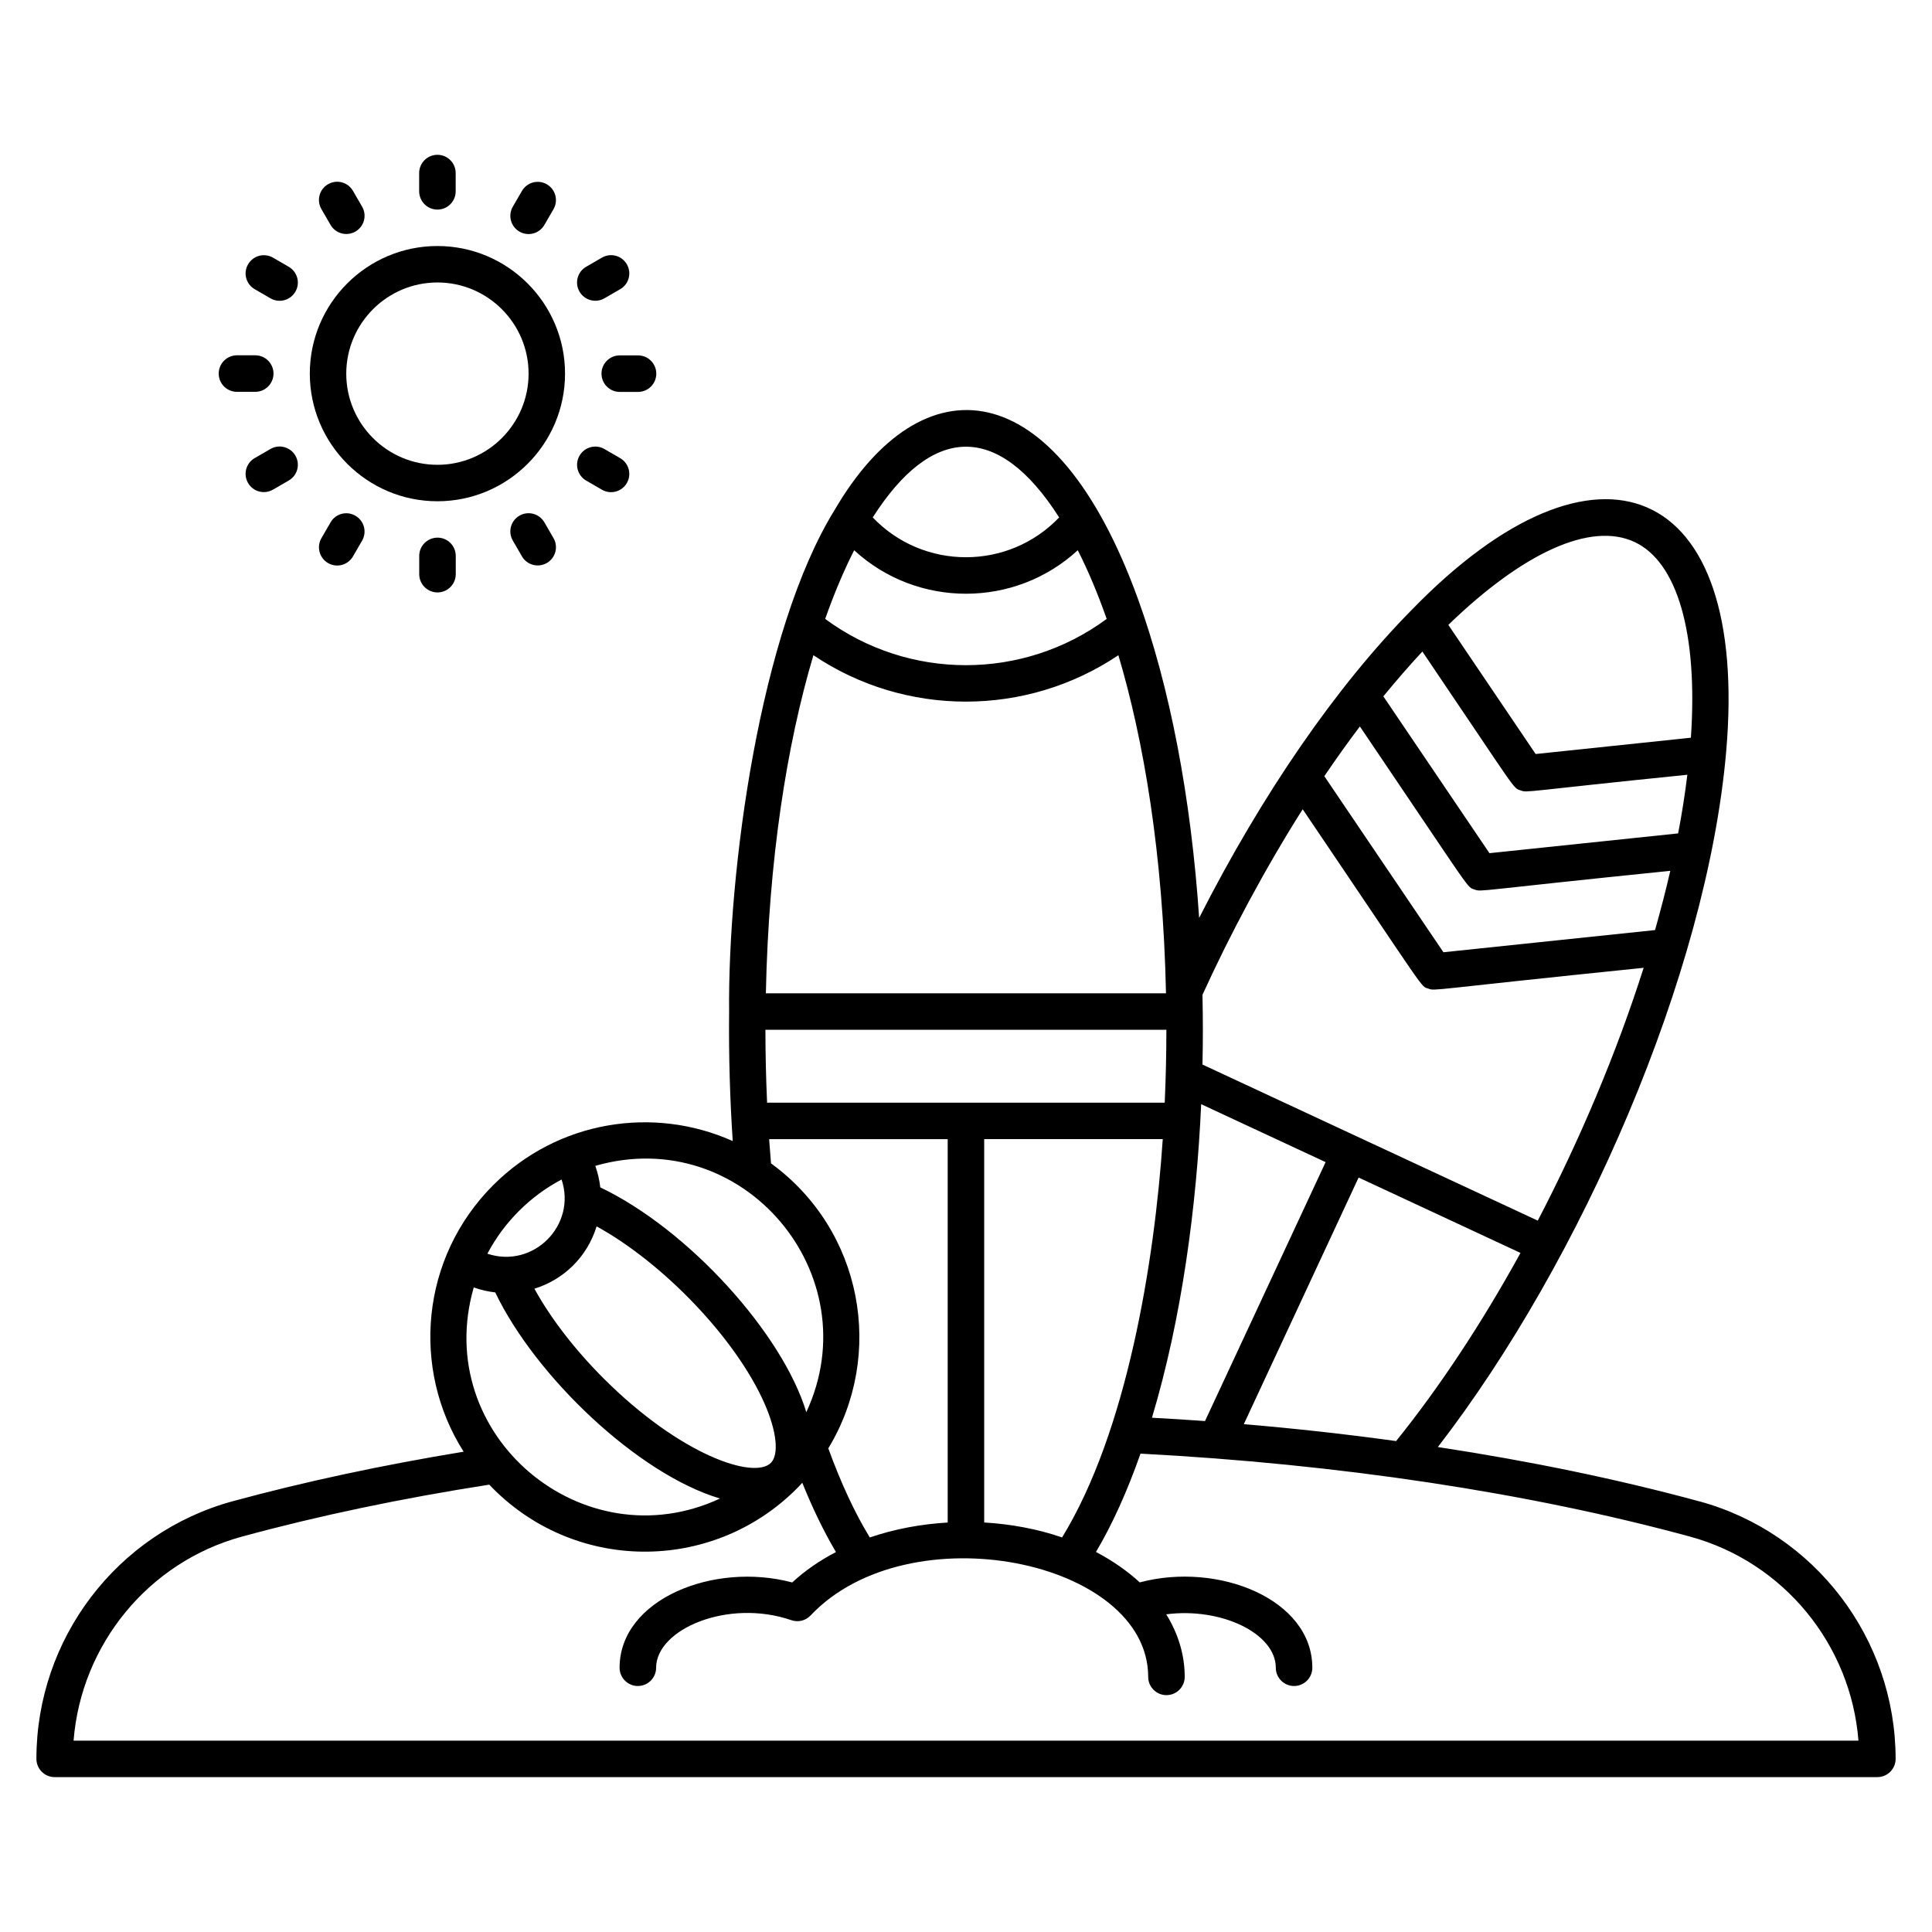 <?xml version="1.0" encoding="UTF-8"?>
<svg width="1200pt" height="1200pt" version="1.1" viewBox="0 0 1200 1200" xmlns="http://www.w3.org/2000/svg">
 <path d="m271.69 311.34c43.688 0 79.266-35.531 79.266-79.266 0-43.688-35.531-79.266-79.266-79.266-43.688 0-79.266 35.531-79.266 79.266 0.047 43.688 35.578 79.266 79.266 79.266zm0-135.89c31.219 0 56.625 25.406 56.625 56.625s-25.406 56.625-56.625 56.625-56.625-25.406-56.625-56.625c0.047-31.219 25.406-56.625 56.625-56.625z"/>
 <path d="m271.69 130.18c6.234 0 11.344-5.062 11.344-11.344v-11.344c0-6.234-5.062-11.344-11.344-11.344-6.234 0-11.344 5.062-11.344 11.344v11.344c0.047 6.281 5.109 11.344 11.344 11.344z"/>
 <path d="m205.31 139.69c3.094 5.391 10.031 7.266 15.469 4.125s7.266-10.031 4.125-15.469l-5.672-9.797c-3.141-5.438-10.031-7.266-15.469-4.125s-7.266 10.031-4.125 15.469z"/>
 <path d="m158.21 179.63 9.797 5.672c5.438 3.141 12.328 1.266 15.469-4.125 3.141-5.438 1.266-12.328-4.125-15.469l-9.797-5.672c-5.438-3.141-12.328-1.266-15.469 4.125s-1.312 12.328 4.125 15.469z"/>
 <path d="m147.19 243.37h11.344c6.234 0 11.344-5.062 11.344-11.344 0-6.234-5.062-11.344-11.344-11.344h-11.344c-6.234 0-11.344 5.062-11.344 11.344s5.062 11.344 11.344 11.344z"/>
 <path d="m168 278.86-9.797 5.672c-5.438 3.141-7.266 10.031-4.125 15.469 3.094 5.391 10.031 7.266 15.469 4.125l9.797-5.672c5.438-3.141 7.266-10.031 4.125-15.469-3.141-5.391-10.078-7.266-15.469-4.125z"/>
 <path d="m205.31 324.47-5.672 9.797c-3.141 5.438-1.266 12.328 4.125 15.469 5.438 3.141 12.328 1.266 15.469-4.125l5.672-9.797c3.141-5.438 1.266-12.328-4.125-15.469-5.438-3.188-12.375-1.312-15.469 4.125z"/>
 <path d="m260.39 345.28v11.344c0 6.234 5.062 11.344 11.344 11.344 6.234 0 11.344-5.062 11.344-11.344v-11.344c0-6.234-5.062-11.344-11.344-11.344-6.281 0.047-11.344 5.109-11.344 11.344z"/>
 <path d="m322.64 320.29c-5.438 3.141-7.266 10.031-4.125 15.469l5.672 9.797c3.094 5.391 10.031 7.266 15.469 4.125s7.266-10.031 4.125-15.469l-5.672-9.797c-3.141-5.391-10.031-7.266-15.469-4.125z"/>
 <path d="m364.08 298.5 9.797 5.672c5.438 3.141 12.328 1.266 15.469-4.125 3.141-5.438 1.266-12.328-4.125-15.469l-9.797-5.672c-5.438-3.141-12.328-1.266-15.469 4.125s-1.266 12.328 4.125 15.469z"/>
 <path d="m373.6 232.08c0 6.234 5.062 11.344 11.344 11.344h11.344c6.234 0 11.344-5.062 11.344-11.344 0-6.234-5.062-11.344-11.344-11.344h-11.344c-6.281 0-11.344 5.109-11.344 11.344z"/>
 <path d="m375.42 185.29 9.797-5.672c5.438-3.141 7.266-10.031 4.125-15.469s-10.031-7.266-15.469-4.125l-9.797 5.672c-5.438 3.141-7.266 10.031-4.125 15.469 3.094 5.344 10.031 7.266 15.469 4.125z"/>
 <path d="m322.64 143.86c5.438 3.141 12.328 1.266 15.469-4.125l5.672-9.797c3.141-5.438 1.266-12.328-4.125-15.469-5.438-3.141-12.328-1.266-15.469 4.125l-5.672 9.797c-3.141 5.391-1.312 12.328 4.125 15.469z"/>
 <path d="m1055.5 932.53c-50.297-13.688-104.95-24.984-162.42-33.75 89.156-115.45 167.02-293.58 179.06-431.72 14.719-168.61-80.203-206.81-195.28-88.266-46.781 47.391-92.953 114.38-132.05 191.34-5.016-74.672-18.141-143.53-38.156-198.56-51.656-142.03-134.06-147.42-188.16-54.984-46.828 75.703-66.469 225.28-65.625 311.76-0.281 27.516 0.516 54.516 2.25 80.391-49.031-21.984-108.52-12.891-148.78 27.375-45 45-51.094 114-18.375 165.56-50.672 8.344-98.906 18.656-143.53 30.797-71.719 19.594-121.82 85.359-121.82 159.98 0 6.234 5.062 11.344 11.344 11.344h1132.1c6.234 0 11.344-5.062 11.344-11.344-0.047-74.625-50.156-140.39-121.87-159.94zm-282.94-47.953 71.297-153.19 100.55 46.828c-23.906 43.453-50.062 83.062-77.25 116.86-30.844-4.266-62.438-7.781-94.594-10.5zm-161.26 61.078v-238.13h110.91c-5.156 76.641-22.312 181.78-62.531 247.4-15.281-5.25-31.734-8.297-48.375-9.281zm-135.89-306.05h249.05c0 15.281-0.375 30.375-1.031 45.281h-246.98c-0.656-14.953-1.031-30.094-1.031-45.281zm29.812-232.64c57.141 38.438 132.24 38.438 189.42 0 15.656 52.547 27.75 123.28 29.578 210h-248.53c1.734-82.781 12.938-154.26 29.531-210zm25.312-65.203c39.141 36.047 99.797 36 138.89 0 6.375 12.562 12.422 26.859 17.953 42.656-51.844 38.297-122.95 38.344-174.84 0 5.578-15.844 11.625-30.094 18-42.656zm215.53 344.06 77.297 36-74.906 160.82c-10.922-0.797-21.938-1.453-32.953-2.062 18.422-61.406 27.703-130.74 30.562-194.76zm150.47-94.359-73.969-109.36c7.266-10.734 14.625-21.047 22.078-30.891 71.25 105.23 66.188 99.516 71.25 101.3 4.5 1.594 0.609 0.656 121.55-11.625-2.719 11.906-5.906 24.188-9.469 36.797zm-13.078-186.79c60 88.641 56.016 84.516 61.078 86.297 4.406 1.547 1.312 0.609 103.5-9.75-1.406 11.625-3.281 23.766-5.719 36.422l-117.19 12.281-65.906-97.406c8.109-9.891 16.172-19.172 24.234-27.844zm131.72-68.062c26.625 12.375 39.516 56.672 35.062 121.6l-96.422 10.125-54.234-80.203c46.781-45.281 88.688-64.078 115.59-51.516zm-206.06 166.03c78.609 116.16 72.984 109.69 78.094 111.42 4.453 1.594-0.797 0.797 133.69-12.938-16.922 53.25-39.938 107.48-65.766 157.03l-208.26-96.938c0.328-14.672 0.328-27.469 0-43.312 17.203-37.734 38.812-78.281 62.25-115.27zm-151.26-181.26c-31.5 33-84.375 32.953-115.78 0 36.281-56.906 77.391-60.188 115.78 0zm-180.14 386.16h110.91v238.13c-16.641 0.984-33.094 4.031-48.375 9.281-9.375-15.328-18-33.938-25.781-55.359 35.297-58.125 21.469-135.42-35.578-177-0.422-4.969-0.797-9.984-1.172-15.047zm-183.47 92.109c4.359 1.547 8.812 2.578 13.359 3.094 24.984 52.172 88.547 112.83 139.6 128.02-85.078 39.656-179.44-39.281-152.95-131.11zm76.312-37.922c40.828 22.359 86.484 69.328 104.44 110.34 7.453 17.062 8.953 31.406 3.797 36.562-10.5 10.453-56.203-4.781-103.92-52.5-17.906-17.906-33-37.547-42.938-55.688 18.094-5.625 32.719-19.547 38.625-38.719zm130.26 115.41c-14.812-48.797-73.031-113.39-127.97-139.64-0.516-4.5-1.547-9-3.094-13.359 91.781-26.438 170.76 67.594 131.06 153zm-152.02-144.52c9.516 28.406-17.578 55.594-46.078 46.078 10.406-19.641 26.484-35.719 46.078-46.078zm-303.1 348.52c4.734-59.672 46.453-110.91 104.67-126.74 47.438-12.938 99.094-23.766 153.52-32.25 52.172 54.938 138.28 55.172 190.87 2.578 0.328-0.328 0.75-0.703 3.562-3.75 6.469 16.078 13.453 30.422 20.906 43.031-9.984 5.203-19.172 11.484-27.188 18.891-48.656-13.031-107.2 10.406-107.2 52.969 0 6.234 5.062 11.344 11.344 11.344 6.234 0 11.344-5.062 11.344-11.344 0-23.953 44.672-43.078 84.047-29.531 4.219 1.453 8.859 0.281 11.906-2.953 61.078-64.641 209.68-34.453 209.68 38.156 0 6.234 5.062 11.344 11.344 11.344 6.234 0 11.344-5.062 11.344-11.344 0-13.547-3.984-26.766-11.484-38.859 34.359-4.453 68.062 12 68.062 33.188 0 6.234 5.062 11.344 11.344 11.344 6.234 0 11.344-5.062 11.344-11.344 0-42.609-58.453-66-107.2-53.016-7.219-6.656-16.359-13.219-27.188-18.891 10.266-17.297 19.5-37.875 27.656-61.078 123.19 6.469 241.03 24.234 341.26 51.516 58.266 15.844 99.984 67.078 104.67 126.74z"/>
</svg>
